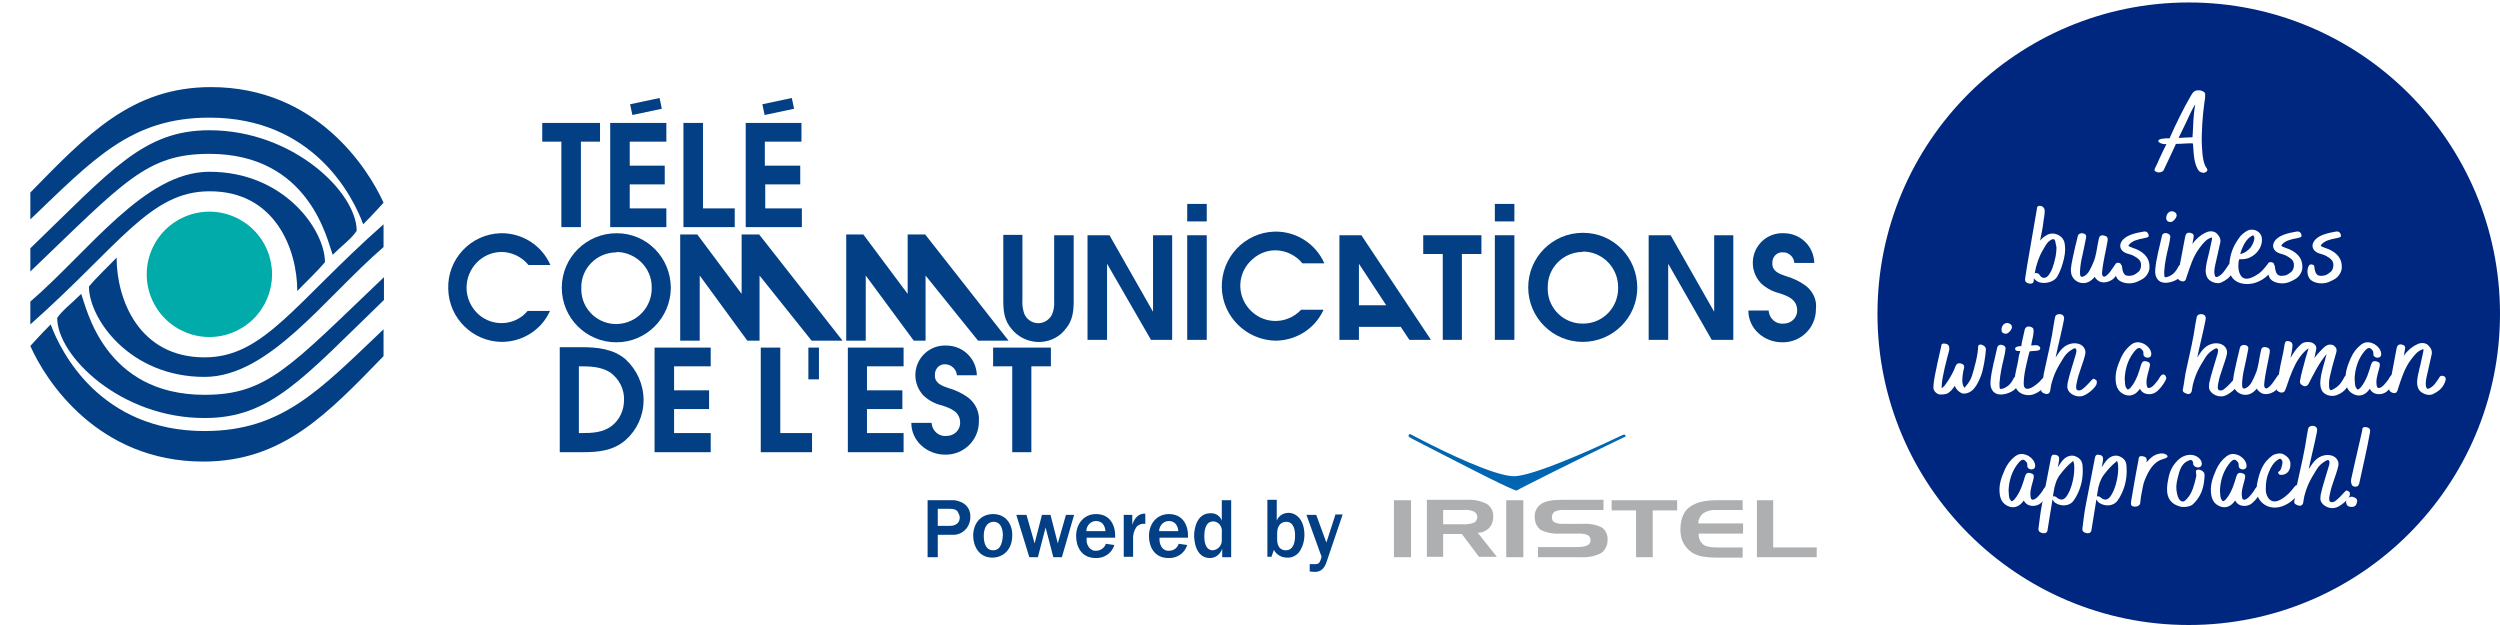 <svg xmlns="http://www.w3.org/2000/svg" xmlns:xlink="http://www.w3.org/1999/xlink" width="3200" zoomAndPan="magnify" viewBox="0 0 2400 600" height="800" preserveAspectRatio="xMidYMid meet" version="1.0"><defs><g/><clipPath id="e3448474d3"><path d="M 1802.371 2.371 L 2400 2.371 L 2400 600 L 1802.371 600 Z M 1802.371 2.371 " clip-rule="nonzero"/></clipPath><clipPath id="b0e5f05e02"><path d="M 2101.188 2.371 C 1936.156 2.371 1802.371 136.156 1802.371 301.188 C 1802.371 466.215 1936.156 600 2101.188 600 C 2266.215 600 2400 466.215 2400 301.188 C 2400 136.156 2266.215 2.371 2101.188 2.371 " clip-rule="nonzero"/></clipPath></defs><rect x="-240" width="2880" fill="#ffffff" y="-60" height="720" fill-opacity="1"/><rect x="-240" width="2880" fill="#ffffff" y="-60" height="720" fill-opacity="1"/><path fill="#00abaa" d="M 261.168 263.359 C 261.168 265.328 261.07 267.297 260.879 269.258 C 260.684 271.219 260.398 273.164 260.012 275.098 C 259.629 277.031 259.148 278.941 258.578 280.828 C 258.004 282.711 257.344 284.566 256.59 286.387 C 255.836 288.207 254.992 289.988 254.066 291.727 C 253.137 293.465 252.125 295.152 251.031 296.789 C 249.934 298.43 248.762 300.012 247.512 301.535 C 246.262 303.059 244.941 304.516 243.547 305.91 C 242.156 307.301 240.695 308.625 239.172 309.875 C 237.652 311.125 236.07 312.297 234.43 313.391 C 232.793 314.488 231.105 315.5 229.367 316.43 C 227.629 317.355 225.852 318.199 224.031 318.953 C 222.211 319.707 220.359 320.371 218.473 320.941 C 216.586 321.516 214.68 321.992 212.746 322.379 C 210.812 322.762 208.867 323.051 206.906 323.242 C 204.945 323.438 202.98 323.535 201.008 323.535 C 199.039 323.535 197.074 323.438 195.113 323.242 C 193.152 323.051 191.203 322.762 189.273 322.379 C 187.34 321.992 185.43 321.516 183.547 320.941 C 181.66 320.371 179.809 319.707 177.988 318.953 C 176.168 318.199 174.387 317.355 172.648 316.43 C 170.914 315.5 169.223 314.488 167.586 313.391 C 165.949 312.297 164.367 311.125 162.844 309.875 C 161.32 308.625 159.863 307.301 158.469 305.91 C 157.078 304.516 155.754 303.059 154.504 301.535 C 153.254 300.012 152.082 298.43 150.988 296.789 C 149.895 295.152 148.883 293.465 147.953 291.727 C 147.023 289.988 146.184 288.207 145.43 286.387 C 144.676 284.566 144.012 282.711 143.441 280.828 C 142.867 278.941 142.391 277.031 142.004 275.098 C 141.621 273.164 141.332 271.219 141.141 269.258 C 140.945 267.297 140.852 265.328 140.852 263.359 C 140.852 261.387 140.945 259.422 141.141 257.461 C 141.332 255.5 141.621 253.555 142.004 251.621 C 142.391 249.688 142.867 247.777 143.441 245.891 C 144.012 244.004 144.676 242.152 145.43 240.332 C 146.184 238.512 147.023 236.73 147.953 234.992 C 148.883 233.254 149.895 231.566 150.988 229.93 C 152.082 228.289 153.254 226.707 154.504 225.184 C 155.754 223.66 157.078 222.203 158.469 220.809 C 159.863 219.418 161.32 218.094 162.844 216.844 C 164.367 215.594 165.949 214.422 167.586 213.328 C 169.223 212.23 170.914 211.219 172.648 210.289 C 174.387 209.363 176.168 208.52 177.988 207.766 C 179.809 207.012 181.66 206.348 183.547 205.777 C 185.43 205.203 187.34 204.727 189.273 204.34 C 191.203 203.957 193.152 203.668 195.113 203.477 C 197.074 203.281 199.039 203.184 201.008 203.184 C 202.98 203.184 204.945 203.281 206.906 203.477 C 208.867 203.668 210.812 203.957 212.746 204.34 C 214.68 204.727 216.586 205.203 218.473 205.777 C 220.359 206.348 222.211 207.012 224.031 207.766 C 225.852 208.52 227.629 209.363 229.367 210.289 C 231.105 211.219 232.793 212.23 234.43 213.328 C 236.07 214.422 237.652 215.594 239.172 216.844 C 240.695 218.094 242.156 219.418 243.547 220.809 C 244.941 222.203 246.262 223.66 247.512 225.184 C 248.762 226.707 249.934 228.289 251.031 229.93 C 252.125 231.566 253.137 233.254 254.066 234.992 C 254.992 236.73 255.836 238.512 256.59 240.332 C 257.344 242.152 258.004 244.004 258.578 245.891 C 259.148 247.777 259.629 249.688 260.012 251.621 C 260.398 253.555 260.684 255.5 260.879 257.461 C 261.07 259.422 261.168 261.387 261.168 263.359 Z M 261.168 263.359 " fill-opacity="1" fill-rule="nonzero"/><path fill="#023f85" d="M 711.973 225.066 L 711.973 282.113 L 669.391 225.066 L 652.984 225.066 L 652.984 327.051 L 671.734 327.051 L 671.734 264.531 L 717.441 327.051 L 729.16 327.051 L 729.16 264.531 L 779.164 327.051 L 808.852 327.051 L 728.77 225.066 Z M 711.973 225.066 " fill-opacity="1" fill-rule="evenodd"/><path fill="#023f85" d="M 831.117 264.531 L 877.215 327.051 L 888.543 327.051 L 888.543 264.531 L 938.938 327.051 L 968.234 327.051 L 888.152 225.066 L 871.355 225.066 L 871.355 282.113 L 828.773 225.066 L 812.367 225.066 L 812.367 327.051 L 831.117 327.051 Z M 831.117 264.531 " fill-opacity="1" fill-rule="evenodd"/><path fill="#023f85" d="M 481.102 241.867 C 491.258 241.867 501.023 246.559 507.273 254.371 L 528.367 254.371 C 520.164 235.617 501.414 223.504 480.711 223.895 C 451.801 224.676 429.145 248.902 430.316 277.816 C 431.098 305.559 453.754 327.832 481.492 328.223 C 501.414 328.223 519.773 316.891 527.977 298.527 L 506.492 298.527 C 494.773 312.594 473.68 314.156 459.617 302.043 C 452.191 295.398 447.895 286.023 447.895 276.254 C 447.895 257.891 462.352 242.258 481.102 241.867 Z M 481.102 241.867 " fill-opacity="1" fill-rule="evenodd"/><path fill="#023f85" d="M 1011.988 288.367 C 1012.379 293.445 1011.598 298.918 1009.254 303.215 C 1006.52 307.512 1001.828 310.25 996.75 310.25 C 990.891 310.25 985.812 306.73 983.469 301.652 C 981.906 297.355 981.125 292.664 981.516 287.977 L 981.516 225.457 L 963.156 225.457 L 963.156 287.977 C 963.156 298.527 963.938 307.512 971.359 316.109 C 983.078 330.176 1004.172 332.52 1018.238 320.797 C 1020.191 319.234 1021.754 317.281 1023.316 315.328 C 1029.957 307.512 1030.738 298.137 1030.738 288.367 L 1030.738 225.848 L 1011.988 225.848 Z M 1011.988 288.367 " fill-opacity="1" fill-rule="evenodd"/><path fill="#023f85" d="M 1106.914 299.309 L 1065.113 225.848 L 1044.02 225.848 L 1044.02 326.27 L 1062.77 326.27 L 1062.77 253.199 L 1104.961 326.27 L 1125.273 326.27 L 1125.273 225.848 L 1106.914 225.848 Z M 1106.914 299.309 " fill-opacity="1" fill-rule="evenodd"/><path fill="#023f85" d="M 1139.727 225.848 L 1158.477 225.848 L 1158.477 326.27 L 1139.727 326.27 Z M 1139.727 225.848 " fill-opacity="1" fill-rule="evenodd"/><path fill="#023f85" d="M 1224.105 240.305 C 1234.262 240.305 1244.031 244.996 1250.281 252.809 L 1271.375 252.809 C 1263.172 234.055 1244.422 221.941 1223.715 222.332 C 1194.809 223.113 1172.152 247.34 1172.934 276.254 C 1173.715 303.996 1196.371 326.27 1224.105 327.051 C 1244.031 327.051 1262.391 315.719 1270.594 297.355 L 1249.109 297.355 C 1236.215 311.031 1215.121 311.812 1201.449 298.918 C 1187.777 286.023 1186.996 264.922 1199.887 251.246 C 1206.527 244.215 1215.121 240.305 1224.105 240.305 Z M 1224.105 240.305 " fill-opacity="1" fill-rule="evenodd"/><path fill="#023f85" d="M 592.043 223.895 C 592.043 223.504 591.652 223.504 592.043 223.895 C 562.746 223.895 539.309 247.34 539.309 276.254 C 539.309 305.168 562.746 328.613 591.652 328.613 C 620.562 328.613 643.609 305.168 644 276.645 C 644 247.34 620.953 223.895 592.043 223.895 Z M 592.824 311.031 C 574.074 311.812 558.449 296.965 558.059 278.598 C 558.059 277.816 558.059 277.035 558.059 276.254 C 557.668 257.891 572.512 242.648 591.262 242.258 C 591.652 242.258 591.652 242.258 592.043 242.258 L 592.043 241.867 C 610.797 242.258 626.031 257.5 625.641 276.254 C 626.031 294.617 611.578 310.25 592.824 311.031 Z M 592.824 311.031 " fill-opacity="1" fill-rule="evenodd"/><path fill="#023f85" d="M 1366.301 243.82 L 1385.051 243.82 L 1385.051 326.27 L 1403.414 326.27 L 1403.414 243.82 L 1422.164 243.82 L 1422.164 225.848 L 1366.301 225.848 Z M 1366.301 243.82 " fill-opacity="1" fill-rule="evenodd"/><path fill="#023f85" d="M 1435.055 225.848 L 1453.805 225.848 L 1453.805 326.27 L 1435.055 326.27 Z M 1435.055 225.848 " fill-opacity="1" fill-rule="evenodd"/><path fill="#023f85" d="M 1645.613 299.309 L 1603.812 225.848 L 1582.719 225.848 L 1582.719 326.27 L 1601.469 326.27 L 1601.469 253.199 L 1643.27 326.27 L 1663.973 326.27 L 1663.973 225.848 L 1645.613 225.848 Z M 1645.613 299.309 " fill-opacity="1" fill-rule="evenodd"/><path fill="#023f85" d="M 1733.508 274.301 C 1727.648 270 1721.008 266.875 1713.977 264.922 C 1708.113 262.969 1701.082 260.234 1701.473 252.809 C 1701.082 247.34 1704.988 242.648 1710.066 242.258 C 1710.457 242.258 1710.852 242.258 1711.238 242.258 C 1717.102 241.867 1722.18 246.559 1722.57 252.418 L 1741.711 252.418 C 1741.32 236.398 1728.43 223.895 1712.41 223.895 C 1696.785 223.113 1683.504 235.227 1682.723 250.855 C 1682.332 258.672 1685.066 266.094 1690.535 271.957 C 1695.613 276.645 1701.473 279.77 1707.723 281.332 C 1715.93 284.07 1725.305 287.195 1725.305 298.137 C 1725.305 305.168 1719.445 310.641 1712.41 310.641 C 1712.41 310.641 1712.41 310.641 1712.02 310.641 C 1704.988 311.422 1698.738 305.949 1697.957 298.918 C 1697.957 298.527 1697.957 298.137 1697.957 298.137 L 1678.426 298.137 C 1678.426 315.719 1693.66 328.613 1710.848 328.613 C 1728.43 329.004 1743.273 314.938 1743.273 296.965 C 1744.445 287.977 1740.539 279.77 1733.508 274.301 Z M 1733.508 274.301 " fill-opacity="1" fill-rule="evenodd"/><path fill="#023f85" d="M 1519.824 223.504 C 1519.824 223.504 1519.434 223.504 1519.434 223.504 C 1490.527 223.504 1467.086 246.949 1467.086 275.863 C 1467.086 304.777 1490.527 328.223 1519.434 328.223 C 1548.34 328.223 1571.781 304.777 1571.781 276.254 C 1571.781 246.949 1548.73 223.504 1519.824 223.504 Z M 1553.422 275.863 C 1553.812 294.617 1539.355 310.25 1520.605 310.641 C 1501.855 311.422 1486.23 296.57 1485.84 278.207 C 1485.84 277.426 1485.84 276.645 1485.84 275.863 C 1485.449 257.5 1500.293 242.258 1518.652 241.867 C 1519.043 241.867 1519.043 241.867 1519.434 241.867 L 1519.434 241.477 C 1538.184 241.477 1553.422 256.715 1553.422 275.863 Z M 1553.422 275.863 " fill-opacity="1" fill-rule="evenodd"/><path fill="#023f85" d="M 705.332 200.059 L 674.859 200.059 L 674.859 118.004 L 656.109 118.004 L 656.109 218.035 L 705.332 218.035 Z M 705.332 200.059 " fill-opacity="1" fill-rule="evenodd"/><path fill="#023f85" d="M 639.703 200.059 L 604.543 200.059 L 604.543 177.004 L 638.141 177.004 L 638.141 159.031 L 604.543 159.031 L 604.543 135.977 L 639.703 135.977 L 639.703 118.004 L 585.793 118.004 L 585.793 218.035 L 639.703 218.035 Z M 639.703 200.059 " fill-opacity="1" fill-rule="evenodd"/><path fill="#023f85" d="M 538.918 218.035 L 557.668 218.035 L 557.668 135.977 L 576.027 135.977 L 576.027 118.004 L 520.555 118.004 L 520.555 135.977 L 538.918 135.977 Z M 538.918 218.035 " fill-opacity="1" fill-rule="evenodd"/><path fill="#023f85" d="M 769.789 200.059 L 734.629 200.059 L 734.629 177.004 L 768.227 177.004 L 768.227 159.031 L 734.238 159.031 L 734.238 135.977 L 769.398 135.977 L 769.398 118.004 L 715.879 118.004 L 715.879 218.035 L 769.789 218.035 Z M 769.789 200.059 " fill-opacity="1" fill-rule="evenodd"/><path fill="#023f85" d="M 604.891 100.086 L 633.168 94.074 L 635.359 104.395 L 607.082 110.402 Z M 604.891 100.086 " fill-opacity="1" fill-rule="evenodd"/><path fill="#023f85" d="M 731.859 100.086 L 760.133 94.074 L 762.328 104.395 L 734.051 110.406 Z M 731.859 100.086 " fill-opacity="1" fill-rule="evenodd"/><path fill="#023f85" d="M 558.449 333.301 L 537.355 333.301 L 537.355 434.113 L 558.84 434.113 C 574.074 434.113 588.527 432.941 600.637 422.391 C 611.578 412.621 617.828 398.945 617.828 384.098 C 617.828 369.25 611.578 355.184 600.637 345.023 C 588.918 334.863 573.293 333.301 558.449 333.301 Z M 586.965 409.105 C 578.371 415.355 568.605 415.75 558.059 415.75 L 555.715 415.75 L 555.715 351.668 L 557.277 351.668 C 567.043 351.668 577.199 352.059 585.793 357.527 C 594.387 363.781 599.465 373.547 599.074 384.098 C 599.074 393.867 594.777 403.246 586.965 409.105 Z M 586.965 409.105 " fill-opacity="1" fill-rule="evenodd"/><path fill="#023f85" d="M 628.375 434.113 L 682.281 434.113 L 682.281 415.75 L 647.125 415.75 L 647.125 392.695 L 680.719 392.695 L 680.719 374.719 L 647.125 374.719 L 647.125 351.668 L 682.281 351.668 L 682.281 333.691 L 628.375 333.691 Z M 628.375 434.113 " fill-opacity="1" fill-rule="evenodd"/><path fill="#023f85" d="M 749.082 333.691 L 730.332 333.691 L 730.332 434.113 L 779.555 434.113 L 779.555 415.75 L 749.082 415.75 Z M 749.082 333.691 " fill-opacity="1" fill-rule="evenodd"/><path fill="#023f85" d="M 776.039 333.691 L 786.195 333.691 L 786.195 364.172 L 776.039 364.172 Z M 776.039 333.691 " fill-opacity="1" fill-rule="evenodd"/><path fill="#023f85" d="M 813.93 434.113 L 867.449 434.113 L 867.449 415.75 L 832.289 415.75 L 832.289 392.695 L 866.277 392.695 L 866.277 374.719 L 832.289 374.719 L 832.289 351.668 L 867.449 351.668 L 867.449 333.691 L 813.93 333.691 Z M 813.93 434.113 " fill-opacity="1" fill-rule="evenodd"/><path fill="#023f85" d="M 929.562 381.754 C 923.699 377.457 917.059 374.328 910.027 372.375 C 904.168 370.422 897.137 367.688 897.527 360.262 C 897.137 354.793 901.043 350.105 906.121 349.715 C 906.512 349.715 906.902 349.715 907.293 349.715 C 913.152 349.715 918.23 354.402 918.621 360.262 L 937.766 360.262 C 937.375 344.242 924.484 331.738 908.465 331.738 C 892.84 330.957 879.559 343.07 878.777 358.699 C 878.387 366.516 881.121 373.938 886.59 379.801 C 891.668 384.488 897.527 387.613 904.168 389.18 C 912.371 391.914 921.746 395.039 921.746 405.98 C 921.746 413.012 915.887 418.484 908.855 418.484 C 908.855 418.484 908.855 418.484 908.465 418.484 C 901.434 419.266 895.184 413.793 894.402 406.762 C 894.402 406.371 894.402 405.98 894.402 405.98 L 874.871 405.98 C 874.871 423.562 890.105 436.457 907.293 436.457 C 924.871 436.848 939.719 422.781 939.719 404.809 C 939.719 404.809 939.719 404.809 939.719 404.418 C 940.5 395.82 936.594 387.223 929.562 381.754 Z M 929.562 381.754 " fill-opacity="1" fill-rule="evenodd"/><path fill="#023f85" d="M 953.391 351.668 L 971.75 351.668 L 971.75 434.113 L 990.109 434.113 L 990.109 351.668 L 1008.863 351.668 L 1008.863 333.691 L 953.391 333.691 Z M 953.391 351.668 " fill-opacity="1" fill-rule="evenodd"/><path fill="#023f85" d="M 1285.828 225.848 L 1285.828 326.27 L 1304.578 326.27 L 1304.578 313.766 L 1344.426 313.766 L 1344.426 313.375 L 1353.02 326.27 L 1373.723 326.27 L 1306.922 225.848 Z M 1304.578 293.055 L 1304.578 253.199 L 1330.754 293.055 Z M 1304.578 293.055 " fill-opacity="1" fill-rule="evenodd"/><path fill="#023f85" d="M 1139.727 195.762 L 1158.477 195.762 L 1158.477 212.562 L 1139.727 212.562 Z M 1139.727 195.762 " fill-opacity="1" fill-rule="evenodd"/><path fill="#023f85" d="M 1435.055 195.762 L 1453.805 195.762 L 1453.805 212.562 L 1435.055 212.562 Z M 1435.055 195.762 " fill-opacity="1" fill-rule="evenodd"/><path fill="#023f85" d="M 201.008 112.926 C 301.016 112.926 338.906 188.727 348.672 215.297 C 358.438 205.531 368.203 194.59 368.203 194.59 C 353.359 161.766 303.75 83.617 202.57 83.617 C 126.395 83.617 83.426 129.336 29.125 184.82 L 29.125 210.609 C 90.066 152.391 126.004 112.926 201.008 112.926 Z M 201.008 112.926 " fill-opacity="1" fill-rule="evenodd"/><path fill="#023f85" d="M 319.375 244.605 C 327.969 236.008 337.734 228.973 342.422 221.551 C 342.422 184.82 281.48 125.035 201.008 125.035 C 137.723 125.035 106.863 163.328 29.125 238.352 L 29.125 260.625 C 119.363 174.27 140.461 147.699 201.008 147.699 C 297.5 147.699 314.297 231.32 319.375 244.605 Z M 319.375 244.605 " fill-opacity="1" fill-rule="evenodd"/><path fill="#023f85" d="M 285.387 279.379 C 290.855 273.52 305.312 259.844 311.953 251.637 C 311.953 221.16 273.277 164.895 201.008 164.895 C 138.895 164.895 86.16 240.305 29.125 289.539 L 29.125 311.422 C 115.066 235.227 143.977 183.648 201.008 183.648 C 263.902 183.258 285.387 239.133 285.387 279.379 Z M 285.387 279.379 " fill-opacity="1" fill-rule="evenodd"/><path fill="#023f85" d="M 196.32 413.793 C 96.316 413.793 58.422 337.992 48.656 311.422 C 38.891 321.188 29.125 332.129 29.125 332.129 C 43.578 364.953 93.582 443.102 195.148 443.102 C 271.324 443.102 314.297 397.383 368.203 341.898 L 368.203 316.109 C 306.875 374.328 270.934 413.793 196.32 413.793 Z M 196.32 413.793 " fill-opacity="1" fill-rule="evenodd"/><path fill="#023f85" d="M 196.32 379.02 C 99.832 379.02 83.035 295.398 77.957 282.113 C 69.363 290.711 59.594 298.137 54.906 305.168 C 54.906 341.898 116.238 401.68 196.711 401.289 C 259.996 401.289 290.855 363 368.594 287.977 L 368.594 266.094 C 277.965 352.449 256.48 379.02 196.32 379.02 Z M 196.32 379.02 " fill-opacity="1" fill-rule="evenodd"/><path fill="#023f85" d="M 111.941 247.34 C 106.473 253.199 92.02 266.875 85.379 275.082 C 85.379 305.559 124.051 361.824 196.32 361.824 C 258.434 361.824 311.172 286.414 368.203 237.18 L 368.203 215.297 C 282.262 291.492 253.355 343.07 196.32 343.07 C 133.426 343.07 111.941 287.586 111.941 247.34 Z M 111.941 247.34 " fill-opacity="1" fill-rule="evenodd"/><path fill="#0066b1" d="M 1560.453 418.094 C 1560.062 417.312 1559.281 416.922 1558.5 417.312 C 1557.719 417.703 1553.809 419.266 1548.34 422 C 1526.074 432.551 1472.555 456.387 1454.195 457.168 L 1453.414 457.168 C 1435.055 457.168 1387.395 434.113 1365.52 422.781 L 1354.191 416.922 C 1353.801 416.531 1353.02 416.531 1352.629 417.312 C 1352.238 417.703 1352.238 418.484 1352.238 418.875 C 1352.629 419.266 1352.629 419.266 1353.02 419.656 L 1355.754 421.219 C 1358.098 422.391 1361.613 424.344 1365.52 426.297 C 1444.039 466.934 1454.195 470.844 1455.758 470.844 C 1455.758 470.844 1456.148 470.844 1456.148 470.844 C 1461.227 467.715 1523.34 436.848 1548.73 424.734 L 1559.281 419.656 C 1560.453 419.266 1560.844 418.875 1560.453 418.094 Z M 1560.453 418.094 " fill-opacity="1" fill-rule="nonzero"/><path fill="#aeafb0" d="M 1429.586 506.789 C 1432.32 504.055 1433.492 500.148 1433.492 496.242 C 1433.883 491.16 1431.539 486.473 1427.242 483.738 C 1421.383 480.609 1414.352 479.438 1407.711 479.828 L 1369.816 479.828 L 1369.816 534.535 L 1385.441 534.535 L 1385.441 512.652 L 1403.414 512.652 L 1419.82 534.535 L 1437.008 534.535 L 1418.648 511.48 C 1422.555 511.48 1426.461 509.918 1429.586 506.789 Z M 1415.133 501.711 C 1411.617 502.883 1408.102 503.664 1404.195 503.273 L 1385.441 503.273 L 1385.441 489.598 L 1404.195 489.598 C 1408.102 489.207 1411.617 489.598 1415.133 491.16 C 1417.086 492.332 1418.258 494.285 1418.258 496.633 C 1417.867 498.977 1416.695 500.93 1415.133 501.711 Z M 1415.133 501.711 " fill-opacity="1" fill-rule="nonzero"/><path fill="#aeafb0" d="M 1338.176 480.219 L 1354.582 480.219 L 1354.582 534.926 L 1338.176 534.926 Z M 1338.176 480.219 " fill-opacity="1" fill-rule="nonzero"/><path fill="#aeafb0" d="M 1445.992 480.219 L 1462.398 480.219 L 1462.398 534.926 L 1445.992 534.926 Z M 1445.992 480.219 " fill-opacity="1" fill-rule="nonzero"/><path fill="#aeafb0" d="M 1547.168 489.988 L 1570.609 489.988 L 1570.609 534.926 L 1586.625 534.926 L 1586.625 489.988 L 1610.062 489.988 L 1610.062 480.219 L 1547.168 480.219 Z M 1547.168 489.988 " fill-opacity="1" fill-rule="nonzero"/><path fill="#aeafb0" d="M 1537.793 506.398 C 1532.324 503.664 1526.074 502.492 1519.824 502.883 L 1499.512 502.883 C 1497.168 502.883 1494.434 502.492 1492.09 501.32 C 1490.527 500.148 1489.746 498.586 1489.746 496.633 C 1489.746 494.289 1490.918 492.332 1492.48 491.16 C 1495.215 489.988 1498.34 489.207 1501.465 489.598 L 1539.355 489.598 L 1539.355 479.828 L 1499.121 479.828 C 1490.137 479.828 1483.496 481 1479.59 483.738 C 1475.293 486.473 1472.945 491.551 1473.336 496.633 C 1473.336 501.32 1475.293 506.008 1479.199 508.746 C 1485.059 511.48 1491.309 512.652 1497.949 512.262 L 1516.309 512.262 C 1519.043 512.262 1522.168 512.652 1524.512 513.824 C 1526.074 514.996 1527.246 516.949 1526.855 518.902 C 1526.855 520.859 1525.684 522.812 1523.73 523.594 C 1520.996 524.766 1517.871 525.156 1514.746 525.156 L 1476.465 525.156 L 1476.465 534.926 L 1517.48 534.926 C 1524.121 535.316 1530.762 534.145 1537.012 531.016 C 1540.918 528.281 1543.262 523.594 1543.262 518.512 C 1543.652 513.824 1541.699 509.137 1537.793 506.398 Z M 1537.793 506.398 " fill-opacity="1" fill-rule="nonzero"/><path fill="#aeafb0" d="M 1702.254 525.547 L 1702.254 480.219 L 1686.629 480.219 L 1686.629 534.926 L 1744.055 534.926 L 1744.055 525.547 Z M 1702.254 525.547 " fill-opacity="1" fill-rule="nonzero"/><path fill="#aeafb0" d="M 1621.391 487.254 C 1615.922 491.551 1613.188 498.977 1613.188 508.746 C 1613.188 513.043 1613.969 517.73 1616.312 521.641 C 1618.266 525.156 1621 528.281 1624.516 530.625 C 1627.25 532.188 1630.375 533.359 1633.504 534.145 C 1638.191 534.926 1642.879 535.316 1647.176 535.316 L 1672.957 535.316 L 1672.957 525.547 L 1648.348 525.547 C 1642.098 525.547 1637.41 524.766 1634.676 522.422 C 1631.938 519.684 1630.375 516.168 1630.766 512.262 L 1673.348 512.262 L 1673.348 502.492 L 1630.375 502.492 C 1630.375 498.586 1632.328 495.07 1635.066 492.723 C 1638.973 490.379 1643.27 489.207 1647.957 489.598 L 1672.957 489.598 L 1672.957 480.219 L 1647.566 480.219 C 1635.848 480.219 1627.25 482.566 1621.391 487.254 Z M 1621.391 487.254 " fill-opacity="1" fill-rule="nonzero"/><path fill="#023f85" d="M 924.48 482.957 C 920.965 481 917.059 479.828 913.152 480.219 L 890.496 480.219 L 890.496 534.926 L 900.262 534.926 L 900.262 513.434 L 913.934 513.434 C 914.324 513.434 914.715 513.434 915.105 513.434 C 924.48 513.434 931.516 505.617 931.516 496.633 C 931.906 490.77 929.172 485.691 924.48 482.957 Z M 911.98 504.836 L 900.262 504.836 L 900.262 488.426 L 911.199 488.426 C 915.496 488.426 918.621 489.207 919.793 491.941 C 920.574 493.504 921.355 495.07 921.355 497.023 C 921.355 500.539 919.012 504.836 911.98 504.836 Z M 911.98 504.836 " fill-opacity="1" fill-rule="nonzero"/><path fill="#023f85" d="M 953.391 493.504 C 940.891 493.504 934.25 503.273 934.25 514.215 C 934.25 523.594 939.328 535.316 952.609 535.316 C 962.766 535.316 971.75 527.891 971.75 514.215 C 972.141 503.664 965.891 493.504 953.391 493.504 Z M 953.391 528.281 C 944.406 528.281 944.406 516.559 944.406 514.605 C 944.406 508.355 946.359 501.32 953.781 500.93 C 960.422 500.93 962.766 507.18 962.766 514.215 C 962.375 518.512 961.594 528.281 953.391 528.281 Z M 953.391 528.281 " fill-opacity="1" fill-rule="nonzero"/><path fill="#023f85" d="M 1015.504 521.641 L 1008.473 494.285 L 1000.266 494.285 L 993.234 521.641 L 985.422 494.285 L 975.656 494.285 L 988.156 534.926 L 996.359 534.926 L 1003.785 506.398 L 1011.207 534.926 L 1019.41 534.926 L 1031.129 494.285 L 1023.316 494.285 Z M 1015.504 521.641 " fill-opacity="1" fill-rule="nonzero"/><path fill="#023f85" d="M 1070.582 515.777 C 1070.973 504.055 1065.504 493.504 1052.223 493.504 C 1040.504 493.504 1033.082 502.883 1033.082 514.605 C 1033.082 524.766 1038.16 535.707 1051.832 535.707 C 1060.035 536.098 1067.457 531.016 1069.801 523.203 L 1061.598 522.031 C 1060.426 525.938 1056.52 528.672 1052.613 528.672 C 1049.488 529.062 1046.754 527.5 1045.191 525.156 C 1043.238 522.422 1042.848 519.293 1043.238 516.168 L 1070.582 516.168 Z M 1042.848 509.918 C 1042.848 507.965 1043.629 505.617 1044.801 504.055 C 1046.363 501.711 1049.098 500.148 1052.223 500.148 C 1054.957 500.148 1057.691 501.32 1059.254 503.664 C 1060.426 505.617 1061.207 507.57 1061.207 509.918 Z M 1042.848 509.918 " fill-opacity="1" fill-rule="nonzero"/><path fill="#023f85" d="M 1086.992 504.055 L 1086.992 494.285 L 1078.785 494.285 L 1078.785 534.535 L 1087.773 534.535 L 1087.773 518.121 C 1087.383 513.824 1088.555 509.527 1090.898 506.008 C 1092.852 503.664 1095.977 502.492 1099.492 502.883 L 1099.492 493.113 C 1090.898 492.723 1087.773 500.93 1086.992 504.055 Z M 1086.992 504.055 " fill-opacity="1" fill-rule="nonzero"/><path fill="#023f85" d="M 1140.508 515.777 C 1140.898 504.055 1135.43 493.504 1122.148 493.504 C 1110.43 493.504 1103.008 502.883 1103.008 514.605 C 1103.008 524.766 1108.086 535.707 1121.758 535.707 C 1129.961 536.098 1137.383 531.016 1139.727 523.203 L 1131.523 522.031 C 1130.352 525.938 1126.836 528.672 1122.539 528.672 C 1119.414 529.062 1116.68 527.5 1115.117 525.156 C 1113.555 522.422 1112.773 519.293 1113.164 516.168 L 1140.508 516.168 Z M 1114.727 504.055 C 1116.289 501.711 1119.023 500.148 1122.148 500.148 C 1124.883 500.148 1127.617 501.32 1129.18 503.664 C 1130.352 505.617 1131.133 507.57 1131.133 509.918 L 1112.773 509.918 C 1112.773 507.57 1113.555 505.617 1114.727 504.055 Z M 1114.727 504.055 " fill-opacity="1" fill-rule="nonzero"/><path fill="#023f85" d="M 1172.934 499.758 C 1171.371 495.461 1167.074 492.332 1161.996 492.723 C 1149.492 492.723 1146.367 506.398 1146.367 514.215 C 1146.367 518.512 1147.539 535.707 1161.605 535.707 C 1167.074 535.707 1171.762 531.797 1173.324 526.719 L 1173.324 534.926 L 1181.918 534.926 L 1181.918 480.219 L 1172.934 480.219 Z M 1164.34 528.281 C 1156.133 528.281 1156.133 517.34 1156.133 514.605 C 1156.133 511.09 1156.523 500.539 1164.73 500.539 C 1167.074 500.539 1169.418 501.711 1170.98 503.664 C 1172.543 505.617 1173.324 508.355 1172.934 511.09 L 1172.934 518.121 C 1173.324 523.203 1169.418 527.891 1164.34 528.281 Z M 1164.34 528.281 " fill-opacity="1" fill-rule="nonzero"/><path fill="#023f85" d="M 1236.996 492.332 C 1231.918 492.332 1227.621 495.07 1225.668 499.758 L 1225.668 479.828 L 1216.684 479.828 L 1216.684 534.535 L 1220.59 534.535 L 1222.934 527.891 C 1225.277 532.578 1230.355 535.316 1235.438 535.316 C 1240.125 535.707 1244.812 533.359 1247.547 529.453 C 1250.672 524.766 1252.234 519.293 1252.234 513.434 C 1252.234 498.977 1244.422 492.332 1236.996 492.332 Z M 1234.262 528.281 C 1229.965 528.281 1226.059 525.547 1226.059 517.73 L 1226.059 511.871 C 1226.059 503.664 1230.746 500.93 1234.652 500.93 C 1242.469 500.93 1243.25 509.527 1243.25 514.215 C 1243.25 518.902 1242.469 528.281 1234.262 528.281 Z M 1234.262 528.281 " fill-opacity="1" fill-rule="nonzero"/><path fill="#023f85" d="M 1281.922 494.285 L 1273.328 520.859 L 1263.562 494.285 L 1254.188 494.285 L 1267.859 532.188 C 1268.25 532.969 1268.641 533.75 1268.641 534.535 C 1268.25 536.488 1267.469 538.832 1266.297 540.395 C 1264.734 541.957 1262.391 541.566 1257.312 541.566 L 1257.312 548.602 C 1260.047 548.992 1262 548.992 1262.391 548.992 C 1265.906 548.992 1270.594 547.82 1273.328 540.004 L 1288.953 493.895 L 1281.922 493.895 Z M 1281.922 494.285 " fill-opacity="1" fill-rule="nonzero"/><g clip-path="url(#e3448474d3)"><g clip-path="url(#b0e5f05e02)"><path fill="#00277f" d="M 1802.371 2.371 L 2400 2.371 L 2400 600 L 1802.371 600 Z M 1802.371 2.371 " fill-opacity="1" fill-rule="nonzero"/></g></g><g fill="#ffffff" fill-opacity="1"><g transform="translate(2101.778, 56.438)"><g/></g></g><g fill="#ffffff" fill-opacity="1"><g transform="translate(2073.102, 163.688)"><g><path d="M 43.238 2.047 C 46.148 1.078 46.688 -0.43 44.965 -2.805 C 42.484 -6.039 41.082 -13.156 40.652 -25.125 C 40.219 -35.797 41.406 -53.16 43.023 -64.48 C 43.453 -67.824 44.211 -70.629 43.777 -73.863 C 43.562 -75.371 40.652 -76.988 38.172 -76.988 L 38.277 -76.988 C 34.504 -77.203 32.781 -76.234 30.516 -72.461 C 23.184 -59.953 15.637 -44.426 9.922 -31.484 C 9.812 -31.27 9.812 -31.055 9.703 -30.84 L 9.598 -30.84 C 7.008 -31.055 4.422 -30.84 2.047 -30.406 L 1.832 -30.406 C 1.402 -30.191 -0.539 -29.977 -0.969 -28.898 C -1.402 -27.82 -0.969 -27.387 0.863 -26.309 L 0.969 -26.309 C 2.371 -25.555 4.746 -25.125 6.684 -25.34 L 6.793 -25.34 C 6.578 -25.125 6.363 -24.801 6.254 -24.477 C 3.883 -19.734 1.727 -15.312 -0.215 -11 C -1.617 -7.871 -2.805 -4.852 -4.207 -2.371 C -5.391 -0.324 -4.852 0.754 -2.156 1.617 C -0.109 2.266 3.129 1.402 3.883 -0.109 C 7.98 -8.734 11.645 -16.391 15.203 -24.262 C 15.742 -25.555 15.637 -25.555 16.391 -25.555 C 21.457 -25.555 26.309 -26.203 31.27 -26.094 C 32.242 -26.094 32.242 -25.988 32.348 -22.859 C 32.887 -11.32 34.398 -4.422 37.523 0 C 38.602 1.508 41.512 2.586 43.238 2.047 Z M 18.438 -31.27 C 18.438 -31.379 18.547 -31.594 18.652 -31.918 C 23.184 -41.082 26.957 -49.062 30.082 -55.855 C 31.484 -58.875 33.102 -61.676 34.398 -63.512 C 32.457 -53.805 32.348 -43.023 31.918 -35.258 C 31.918 -35.258 31.594 -31.918 31.703 -31.918 C 27.387 -31.918 22.535 -31.379 18.438 -31.27 Z M 18.438 -31.27 "/></g></g></g><g fill="#ffffff" fill-opacity="1"><g transform="translate(1947.805, 270.938)"><g><path d="M 34.18 -37.738 C 32.672 -44.965 23.828 -48.953 17.359 -45.395 C 14.664 -43.992 12.617 -42.27 10.676 -40.004 C 11.754 -45.289 13.156 -51.758 13.695 -56.5 C 14.016 -60.598 15.312 -65.02 15.098 -69.117 L 15.098 -69.227 C 14.773 -71.488 12.938 -73.324 10.781 -73.324 L 10.891 -73.324 C 7.547 -73.539 7.762 -71.488 7.656 -70.629 L -1.727 -16.176 L -3.668 -3.559 C -4.098 -0.863 -2.805 0.648 0.215 1.293 L 0.324 1.293 C 4.637 1.832 4.637 -0.863 4.637 -2.48 C 4.637 -2.91 4.746 -3.344 4.746 -3.773 C 5.285 -2.91 6.145 -2.047 7.547 -1.078 C 13.156 2.586 23.508 0.324 26.848 -4.961 C 30.301 -10.566 32.348 -17.254 33.641 -22.859 C 34.938 -28.574 35.043 -33.102 34.18 -37.738 Z M 25.664 -25.125 C 23.723 -15.742 21.672 -10.242 18.652 -6.578 C 16.066 -3.344 12.508 -3.344 10.242 -6.902 L 10.352 -6.793 C 9.703 -8.301 7.547 -9.164 6.039 -8.734 L 5.93 -8.734 C 5.715 -8.625 5.605 -8.625 5.5 -8.52 C 6.902 -16.715 9.598 -24.477 13.262 -30.73 C 15.418 -34.398 17.145 -37.957 19.84 -39.789 C 23.508 -42.375 25.016 -41.945 25.555 -37.633 C 25.879 -36.121 26.418 -34.289 26.418 -32.562 C 26.418 -30.301 25.988 -27.496 25.664 -25.125 Z M 25.664 -25.125 "/></g></g></g><g fill="#ffffff" fill-opacity="1"><g transform="translate(1990.18, 270.938)"><g><path d="M 24.691 -1.078 C 29.867 2.047 36.879 -1.402 39.141 -3.773 C 43.133 -7.871 46.688 -13.91 46.258 -16.176 C 45.934 -17.793 45.18 -18.438 43.562 -18.652 C 40.973 -18.977 40.434 -16.93 40.219 -16.715 C 37.738 -13.477 36.121 -10.352 34.074 -8.301 C 31.379 -5.605 30.516 -4.961 28.898 -5.5 C 28.25 -5.715 27.605 -7.656 27.82 -9.488 C 28.684 -19.625 31.484 -29.977 33.102 -39.68 C 33.641 -42.809 32.672 -44.102 29.652 -44.855 C 25.23 -45.828 25.016 -42.699 24.586 -41.082 C 22.75 -33.426 22.43 -25.664 19.41 -18.977 C 16.93 -13.262 14.988 -7.98 10.137 -5.605 C 7.547 -4.527 6.578 -5.391 6.578 -9.383 C 6.578 -12.293 7.332 -18.547 7.98 -21.352 C 9.812 -29.867 11 -35.043 12.508 -43.133 C 12.832 -45.289 11.859 -46.473 9.273 -47.012 L 9.164 -47.012 C 7.008 -47.336 4.961 -46.258 4.527 -44.426 C 3.883 -41.082 2.91 -38.062 2.266 -35.152 C 0.754 -27.82 -1.508 -19.625 -2.156 -12.617 L -2.156 -12.508 C -2.156 -11.645 -2.047 -11.105 -2.047 -10.461 C -1.727 -1.078 8.844 3.988 16.605 -1.293 C 18.332 -2.586 19.301 -3.344 20.812 -5.176 C 20.918 -4.637 22.105 -2.695 24.691 -1.078 Z M 24.691 -1.078 "/></g></g></g><g fill="#ffffff" fill-opacity="1"><g transform="translate(2033.31, 270.938)"><g><path d="M 10.676 1.078 C 16.066 1.078 19.191 -0.754 22.859 -2.695 C 26.848 -4.746 29.977 -9.488 30.191 -13.586 C 30.73 -21.891 26.418 -27.926 17.145 -31.918 C 15.852 -32.242 13.801 -33.102 11.645 -33.965 C 9.703 -34.828 9.488 -35.152 11.539 -37.094 C 14.449 -39.68 17.898 -40.973 25.879 -42.484 C 28.898 -43.023 29.867 -43.672 29.328 -45.395 C 28.789 -47.875 27.066 -49.062 24.691 -48.629 C 18.438 -47.551 9.059 -45.828 4.527 -40.652 C 0.215 -35.797 1.832 -30.082 7.98 -27.82 C 10.352 -26.957 13.047 -26.527 15.418 -25.125 C 20.164 -22.32 21.457 -20.918 21.996 -18.008 C 22.535 -14.773 21.457 -11.43 19.516 -9.922 C 15.852 -7.008 14.664 -6.363 10.891 -6.145 C 6.254 -5.93 4.527 -8.195 3.773 -15.418 C 3.668 -15.957 3.344 -16.715 1.508 -17.035 C 0.43 -17.254 -0.863 -16.93 -1.402 -15.852 C -3.449 -12.184 -3.129 -6.793 -0.539 -3.234 C 1.508 -0.648 6.039 1.078 10.676 1.078 Z M 10.676 1.078 "/></g></g></g><g fill="#ffffff" fill-opacity="1"><g transform="translate(2071.156, 270.938)"><g><path d="M 12.293 -57.797 C 14.664 -57.363 18.762 -62 18.438 -64.48 C 18.332 -66.312 16.82 -67.609 14.234 -68.148 L 13.801 -68.148 C 10.566 -68.039 8.301 -65.02 8.41 -61.355 C 8.52 -59.09 10.027 -57.797 12.617 -57.797 Z M 7.332 0.539 C 12.617 0.648 19.086 -1.941 21.996 -5.285 C 25.34 -8.949 26.527 -11.43 26.203 -14.016 C 25.988 -15.637 25.664 -16.066 24.047 -16.715 C 22.75 -17.254 20.918 -16.605 20.164 -15.098 C 18.223 -11.105 15.852 -8.301 13.262 -6.793 C 11.43 -5.715 8.52 -4.312 7.117 -4.961 C 6.469 -5.176 6.469 -7.762 6.469 -10.242 C 7.008 -18.652 8.844 -26.848 10.781 -34.828 C 11.43 -37.309 11.859 -39.789 12.293 -43.238 C 12.508 -45.289 11.215 -46.582 8.625 -47.121 L 8.734 -47.121 C 6.902 -47.551 4.961 -46.688 4.527 -45.07 L 4.422 -44.965 C 2.047 -33.75 -1.293 -22.969 -2.156 -11.754 C -2.695 -4.422 0.969 0.43 7.332 0.539 Z M 7.332 0.539 "/></g></g></g><g fill="#ffffff" fill-opacity="1"><g transform="translate(2094.231, 270.938)"><g><path d="M 47.875 -17.359 C 45.07 -17.898 44.531 -15.637 44.316 -15.418 L 44.316 -15.312 C 41.297 -11.105 39.574 -7.656 35.043 -5.391 C 33.211 -4.527 32.457 -4.852 31.918 -6.684 C 31.27 -8.949 31.379 -11.754 32.242 -15.957 C 33.859 -23.508 35.691 -30.73 37.199 -37.957 C 37.848 -41.191 36.77 -43.887 33.75 -46.906 C 31.484 -48.953 27.605 -49.492 24.262 -48.09 C 20.379 -46.473 17.145 -44.211 13.695 -40.652 C 12.398 -39.25 11.32 -37.957 10.461 -36.66 L 11.539 -42.699 C 12.184 -45.504 11.43 -46.688 8.52 -47.445 L 8.41 -47.445 C 5.715 -47.984 4.098 -46.688 3.559 -43.887 C 2.266 -36.984 0.863 -29.977 -0.324 -23.289 L -3.668 -5.93 C -3.988 -3.449 -2.805 -1.832 0 -0.969 L 0.109 -0.969 C 3.773 -0.109 4.312 -3.02 4.637 -4.207 C 8.086 -14.664 11.105 -24.801 17.469 -33.102 C 20.703 -37.418 23.613 -40.973 27.82 -42.594 C 29.328 -43.348 29.652 -43.133 29.113 -40.434 C 28.684 -38.172 28.145 -36.336 27.82 -34.504 C 26.418 -27.066 23.938 -19.949 23.289 -12.723 C 23.074 -10.027 23.289 -7.98 24.262 -5.5 C 25.879 -0.863 33.426 2.266 38.062 0.324 C 43.023 -1.941 46.688 -4.961 48.738 -8.734 C 49.926 -10.781 50.465 -12.293 50.68 -14.125 C 50.895 -15.742 49.816 -17.035 47.875 -17.359 Z M 47.875 -17.359 "/></g></g></g><g fill="#ffffff" fill-opacity="1"><g transform="translate(2141.782, 270.938)"><g><path d="M 38.926 -19.191 C 36.121 -19.949 35.043 -17.254 34.719 -16.82 C 30.082 -10.891 28.25 -9.059 23.398 -6.254 C 17.145 -2.586 12.293 -2.371 9.703 -5.93 C 8.086 -8.086 7.117 -11.32 7.008 -15.203 C 7.008 -17.793 7.223 -20.055 7.656 -21.566 C 7.98 -22.535 10.352 -21.891 12.723 -22.211 C 23.074 -23.508 31.27 -33.859 29.438 -43.238 C 28.25 -49.277 20.703 -52.402 15.312 -49.277 C 12.723 -47.77 10.461 -45.934 8.734 -43.887 C 3.129 -36.336 0.215 -30.301 -1.293 -20.594 C -1.941 -16.496 -1.402 -13.586 -1.188 -10.461 C -0.109 -1.293 9.703 3.559 21.242 1.078 C 28.145 -0.539 34.398 -4.746 39.355 -11.105 L 39.465 -11.215 C 40.758 -13.262 41.191 -14.559 41.406 -16.176 C 41.512 -18.008 41.082 -18.652 38.926 -19.191 Z M 8.844 -27.172 C 9.812 -30.945 11.859 -35.582 13.695 -38.387 C 15.312 -40.867 17.254 -42.699 18.977 -43.887 C 20.812 -45.07 21.027 -45.18 21.781 -44.641 C 22.105 -44.426 22.535 -42.484 22.32 -41.406 C 21.891 -38.277 19.949 -34.719 18.547 -32.996 C 15.637 -29.977 13.156 -28.035 9.812 -27.281 C 9.059 -27.066 8.734 -26.957 8.734 -26.848 C 8.734 -26.957 8.844 -26.957 8.844 -27.172 Z M 8.844 -27.172 "/></g></g></g><g fill="#ffffff" fill-opacity="1"><g transform="translate(2180.059, 270.938)"><g><path d="M 10.676 1.078 C 16.066 1.078 19.191 -0.754 22.859 -2.695 C 26.848 -4.746 29.977 -9.488 30.191 -13.586 C 30.73 -21.891 26.418 -27.926 17.145 -31.918 C 15.852 -32.242 13.801 -33.102 11.645 -33.965 C 9.703 -34.828 9.488 -35.152 11.539 -37.094 C 14.449 -39.68 17.898 -40.973 25.879 -42.484 C 28.898 -43.023 29.867 -43.672 29.328 -45.395 C 28.789 -47.875 27.066 -49.062 24.691 -48.629 C 18.438 -47.551 9.059 -45.828 4.527 -40.652 C 0.215 -35.797 1.832 -30.082 7.98 -27.82 C 10.352 -26.957 13.047 -26.527 15.418 -25.125 C 20.164 -22.32 21.457 -20.918 21.996 -18.008 C 22.535 -14.773 21.457 -11.43 19.516 -9.922 C 15.852 -7.008 14.664 -6.363 10.891 -6.145 C 6.254 -5.93 4.527 -8.195 3.773 -15.418 C 3.668 -15.957 3.344 -16.715 1.508 -17.035 C 0.43 -17.254 -0.863 -16.93 -1.402 -15.852 C -3.449 -12.184 -3.129 -6.793 -0.539 -3.234 C 1.508 -0.648 6.039 1.078 10.676 1.078 Z M 10.676 1.078 "/></g></g></g><g fill="#ffffff" fill-opacity="1"><g transform="translate(2217.906, 270.938)"><g><path d="M 10.676 1.078 C 16.066 1.078 19.191 -0.754 22.859 -2.695 C 26.848 -4.746 29.977 -9.488 30.191 -13.586 C 30.73 -21.891 26.418 -27.926 17.145 -31.918 C 15.852 -32.242 13.801 -33.102 11.645 -33.965 C 9.703 -34.828 9.488 -35.152 11.539 -37.094 C 14.449 -39.68 17.898 -40.973 25.879 -42.484 C 28.898 -43.023 29.867 -43.672 29.328 -45.395 C 28.789 -47.875 27.066 -49.062 24.691 -48.629 C 18.438 -47.551 9.059 -45.828 4.527 -40.652 C 0.215 -35.797 1.832 -30.082 7.98 -27.82 C 10.352 -26.957 13.047 -26.527 15.418 -25.125 C 20.164 -22.32 21.457 -20.918 21.996 -18.008 C 22.535 -14.773 21.457 -11.43 19.516 -9.922 C 15.852 -7.008 14.664 -6.363 10.891 -6.145 C 6.254 -5.93 4.527 -8.195 3.773 -15.418 C 3.668 -15.957 3.344 -16.715 1.508 -17.035 C 0.43 -17.254 -0.863 -16.93 -1.402 -15.852 C -3.449 -12.184 -3.129 -6.793 -0.539 -3.234 C 1.508 -0.648 6.039 1.078 10.676 1.078 Z M 10.676 1.078 "/></g></g></g><g fill="#ffffff" fill-opacity="1"><g transform="translate(1858.79, 378.188)"><g><path d="M 43.992 -47.121 C 43.023 -47.77 40.219 -47.551 40.219 -45.504 C 40.219 -37.957 36.445 -24.152 34.289 -17.359 C 33.102 -13.695 31.055 -10.461 28.035 -7.008 C 27.711 -6.578 27.387 -6.254 27.172 -5.824 C 26.957 -6.254 26.742 -6.578 26.418 -7.008 C 25.555 -8.41 25.016 -10.352 25.016 -12.723 C 25.016 -16.281 25.664 -21.027 26.527 -24.152 C 27.387 -27.172 26.309 -28.684 23.289 -29.328 C 20.812 -29.867 19.191 -28.684 18.223 -25.988 C 16.066 -19.84 11.754 -12.938 8.195 -8.195 C 7.223 -6.902 5.391 -5.5 5.176 -5.605 L 5.285 -8.301 L 5.285 -8.41 C 5.715 -17.254 10.137 -33.211 12.398 -41.836 C 12.617 -42.809 12.617 -43.562 12.398 -45.18 C 12.184 -46.906 10.781 -47.984 8.41 -48.309 C 4.422 -48.953 4.961 -46.258 4.746 -45.609 C 4.312 -43.238 2.156 -34.504 1.188 -29.762 C -0.215 -22.211 -2.695 -13.371 -2.695 -6.039 C -2.695 -3.559 -1.078 -1.402 1.508 0 C 3.668 1.188 9.703 0.324 11.32 -0.754 C 13.586 -2.266 15.527 -4.422 17.898 -7.871 C 18.652 -4.961 21.352 -2.047 24.691 -0.539 C 28.789 0.324 33.426 -1.617 36.555 -5.5 C 39.574 -9.273 41.082 -12.938 42.699 -16.82 C 45.289 -23.184 47.336 -36.336 47.66 -42.484 C 47.77 -44.641 46.582 -46.148 43.992 -47.121 Z M 43.992 -47.121 "/></g></g></g><g fill="#ffffff" fill-opacity="1"><g transform="translate(1913.025, 378.188)"><g><path d="M 12.293 -57.797 C 14.664 -57.363 18.762 -62 18.438 -64.48 C 18.332 -66.312 16.82 -67.609 14.234 -68.148 L 13.801 -68.148 C 10.566 -68.039 8.301 -65.02 8.41 -61.355 C 8.52 -59.09 10.027 -57.797 12.617 -57.797 Z M 7.332 0.539 C 12.617 0.648 19.086 -1.941 21.996 -5.285 C 25.34 -8.949 26.527 -11.43 26.203 -14.016 C 25.988 -15.637 25.664 -16.066 24.047 -16.715 C 22.75 -17.254 20.918 -16.605 20.164 -15.098 C 18.223 -11.105 15.852 -8.301 13.262 -6.793 C 11.43 -5.715 8.52 -4.312 7.117 -4.961 C 6.469 -5.176 6.469 -7.762 6.469 -10.242 C 7.008 -18.652 8.844 -26.848 10.781 -34.828 C 11.43 -37.309 11.859 -39.789 12.293 -43.238 C 12.508 -45.289 11.215 -46.582 8.625 -47.121 L 8.734 -47.121 C 6.902 -47.551 4.961 -46.688 4.527 -45.07 L 4.422 -44.965 C 2.047 -33.75 -1.293 -22.969 -2.156 -11.754 C -2.695 -4.422 0.969 0.43 7.332 0.539 Z M 7.332 0.539 "/></g></g></g><g fill="#ffffff" fill-opacity="1"><g transform="translate(1936.1, 378.188)"><g><path d="M 10.891 1.188 C 18.008 1.508 24.906 -4.746 26.957 -7.223 C 29.223 -9.812 30.621 -12.293 30.082 -13.371 C 28.898 -16.066 25.664 -16.391 24.152 -14.34 C 21.996 -11.32 16.82 -7.332 14.125 -6.039 C 9.598 -3.773 6.793 -4.961 6.684 -9.383 C 6.469 -18.008 9.273 -28.359 11.105 -36.336 C 11.969 -40.004 12.398 -40.973 12.508 -40.973 L 12.723 -40.973 C 13.91 -41.191 17.469 -41.297 18.652 -41.406 C 21.027 -41.621 22.32 -42.27 22.535 -43.453 C 22.645 -45.07 21.352 -46.582 19.086 -46.797 C 16.93 -46.906 15.852 -46.688 14.988 -46.582 C 13.91 -46.473 13.801 -46.148 14.016 -47.66 C 14.988 -53.484 15.852 -54.668 16.176 -60.277 C 16.281 -62.754 15.418 -63.941 12.723 -64.59 C 10.137 -65.234 8.086 -64.051 7.547 -61.355 C 6.145 -55.531 6.039 -54.129 4.746 -48.848 C 4.312 -45.504 4.637 -45.934 3.773 -45.934 C 0.969 -45.828 -1.078 -45.07 -1.402 -44.211 L -1.508 -44.102 C -1.941 -42.375 -0.969 -41.406 1.078 -41.191 L 1.188 -41.191 C 3.773 -41.191 3.449 -41.73 3.02 -40.004 C 2.695 -39.141 1.941 -36.336 1.832 -35.367 C 1.078 -28.145 -2.047 -19.41 -2.156 -12.293 C -2.156 -4.207 2.695 0.754 10.891 1.188 Z M 10.891 1.188 "/></g></g></g><g fill="#ffffff" fill-opacity="1"><g transform="translate(1963.272, 378.188)"><g><path d="M 47.875 -14.016 L 47.984 -14.016 C 46.473 -14.988 45.934 -14.773 43.777 -12.293 C 40.758 -8.844 37.523 -5.715 35.152 -4.098 C 33.641 -3.02 30.621 -3.02 30.082 -4.637 C 29.652 -5.824 29.762 -8.195 30.406 -10.781 C 31.918 -19.625 36.879 -30.082 38.602 -38.387 C 39.574 -43.348 35.906 -47.875 30.191 -48.523 C 25.23 -49.168 20.379 -47.227 16.93 -43.992 C 14.664 -41.945 12.184 -38.277 10.137 -35.043 C 12.398 -46.148 16.066 -60.492 17.898 -70.086 C 18.438 -73.43 18.438 -73.324 17.684 -74.832 C 17.145 -75.91 15.418 -76.664 13.695 -76.664 C 11.754 -76.664 9.922 -75.48 9.703 -74.184 C 9.273 -71.488 8.625 -69.008 8.301 -66.746 C 6.684 -54.453 2.586 -36.77 0 -25.125 C -1.727 -18.547 -2.371 -10.461 -3.668 -4.422 C -4.098 -2.266 -2.91 -1.078 0.109 -0.215 L 0 -0.215 C 2.266 0.648 4.207 -0.324 4.852 -2.805 C 5.285 -4.961 5.5 -7.223 5.824 -8.625 C 8.625 -19.625 11.754 -25.125 18.008 -35.152 C 20.055 -38.387 22.75 -40.758 25.77 -42.594 C 28.359 -44.102 28.684 -44.211 29.652 -43.238 C 30.191 -42.914 30.301 -41.082 29.652 -38.602 C 27.066 -29.438 23.184 -18.223 21.566 -10.137 L 21.566 -10.027 L 21.352 -6.902 C 21.242 -1.293 28.574 3.449 35.152 2.156 C 40.328 1.188 49.277 -6.469 49.602 -10.242 C 49.816 -12.832 49.707 -13.047 47.875 -14.016 Z M 47.875 -14.016 "/></g></g></g><g fill="#ffffff" fill-opacity="1"><g transform="translate(2009.852, 378.188)"><g/></g></g><g fill="#ffffff" fill-opacity="1"><g transform="translate(2032.603, 378.188)"><g><path d="M 7.98 0.969 C 12.723 2.48 17.359 0.754 20.918 -3.883 L 20.812 -3.883 L 21.781 -4.961 C 24.477 1.078 33.426 2.156 38.816 -3.129 C 41.836 -5.93 44.531 -9.598 46.473 -13.371 C 47.336 -15.098 47.227 -16.066 45.828 -18.008 L 45.719 -18.008 C 44.531 -19.41 42.375 -18.762 40.758 -15.957 C 38.816 -12.617 37.848 -11.645 36.016 -9.488 C 34.504 -7.547 31.379 -5.066 29.543 -5.824 C 28.359 -6.254 28.145 -8.734 28.035 -10.781 C 27.82 -16.176 30.406 -22.43 31.164 -26.418 C 31.703 -29.438 31.055 -30.516 28.035 -31.27 C 25.23 -32.023 23.723 -30.945 22.859 -28.035 C 20.918 -21.566 18.871 -14.559 14.664 -8.52 C 13.047 -6.363 12.184 -5.066 10.781 -4.527 C 9.703 -3.988 10.027 -3.988 8.844 -5.5 C 7.117 -7.547 7.441 -11.215 7.117 -14.879 C 7.547 -24.047 10.137 -32.133 14.879 -38.816 C 19.41 -44.965 21.352 -45.504 24.262 -41.836 C 25.34 -40.652 25.016 -39.141 25.125 -37.848 C 25.23 -36.016 27.281 -34.613 29.543 -34.828 C 31.703 -35.043 32.672 -36.23 32.672 -38.496 C 32.457 -43.133 27.926 -47.984 22.32 -49.277 L 22.43 -49.277 C 19.41 -50.141 16.066 -49.492 13.586 -47.551 C 8.949 -43.887 5.93 -40.004 3.449 -34.504 C -0.109 -26.418 -2.586 -19.301 -1.293 -10.461 C -0.324 -4.527 2.586 -0.863 7.98 0.969 Z M 7.98 0.969 "/></g></g></g><g fill="#ffffff" fill-opacity="1"><g transform="translate(2076.487, 378.188)"><g/></g></g><g fill="#ffffff" fill-opacity="1"><g transform="translate(2099.238, 378.188)"><g><path d="M 47.875 -14.016 L 47.984 -14.016 C 46.473 -14.988 45.934 -14.773 43.777 -12.293 C 40.758 -8.844 37.523 -5.715 35.152 -4.098 C 33.641 -3.02 30.621 -3.02 30.082 -4.637 C 29.652 -5.824 29.762 -8.195 30.406 -10.781 C 31.918 -19.625 36.879 -30.082 38.602 -38.387 C 39.574 -43.348 35.906 -47.875 30.191 -48.523 C 25.23 -49.168 20.379 -47.227 16.93 -43.992 C 14.664 -41.945 12.184 -38.277 10.137 -35.043 C 12.398 -46.148 16.066 -60.492 17.898 -70.086 C 18.438 -73.43 18.438 -73.324 17.684 -74.832 C 17.145 -75.91 15.418 -76.664 13.695 -76.664 C 11.754 -76.664 9.922 -75.48 9.703 -74.184 C 9.273 -71.488 8.625 -69.008 8.301 -66.746 C 6.684 -54.453 2.586 -36.77 0 -25.125 C -1.727 -18.547 -2.371 -10.461 -3.668 -4.422 C -4.098 -2.266 -2.91 -1.078 0.109 -0.215 L 0 -0.215 C 2.266 0.648 4.207 -0.324 4.852 -2.805 C 5.285 -4.961 5.5 -7.223 5.824 -8.625 C 8.625 -19.625 11.754 -25.125 18.008 -35.152 C 20.055 -38.387 22.75 -40.758 25.77 -42.594 C 28.359 -44.102 28.684 -44.211 29.652 -43.238 C 30.191 -42.914 30.301 -41.082 29.652 -38.602 C 27.066 -29.438 23.184 -18.223 21.566 -10.137 L 21.566 -10.027 L 21.352 -6.902 C 21.242 -1.293 28.574 3.449 35.152 2.156 C 40.328 1.188 49.277 -6.469 49.602 -10.242 C 49.816 -12.832 49.707 -13.047 47.875 -14.016 Z M 47.875 -14.016 "/></g></g></g><g fill="#ffffff" fill-opacity="1"><g transform="translate(2145.819, 378.188)"><g><path d="M 24.691 -1.078 C 29.867 2.047 36.879 -1.402 39.141 -3.773 C 43.133 -7.871 46.688 -13.91 46.258 -16.176 C 45.934 -17.793 45.18 -18.438 43.562 -18.652 C 40.973 -18.977 40.434 -16.93 40.219 -16.715 C 37.738 -13.477 36.121 -10.352 34.074 -8.301 C 31.379 -5.605 30.516 -4.961 28.898 -5.5 C 28.25 -5.715 27.605 -7.656 27.82 -9.488 C 28.684 -19.625 31.484 -29.977 33.102 -39.68 C 33.641 -42.809 32.672 -44.102 29.652 -44.855 C 25.23 -45.828 25.016 -42.699 24.586 -41.082 C 22.75 -33.426 22.43 -25.664 19.41 -18.977 C 16.93 -13.262 14.988 -7.98 10.137 -5.605 C 7.547 -4.527 6.578 -5.391 6.578 -9.383 C 6.578 -12.293 7.332 -18.547 7.98 -21.352 C 9.812 -29.867 11 -35.043 12.508 -43.133 C 12.832 -45.289 11.859 -46.473 9.273 -47.012 L 9.164 -47.012 C 7.008 -47.336 4.961 -46.258 4.527 -44.426 C 3.883 -41.082 2.91 -38.062 2.266 -35.152 C 0.754 -27.82 -1.508 -19.625 -2.156 -12.617 L -2.156 -12.508 C -2.156 -11.645 -2.047 -11.105 -2.047 -10.461 C -1.727 -1.078 8.844 3.988 16.605 -1.293 C 18.332 -2.586 19.301 -3.344 20.812 -5.176 C 20.918 -4.637 22.105 -2.695 24.691 -1.078 Z M 24.691 -1.078 "/></g></g></g><g fill="#ffffff" fill-opacity="1"><g transform="translate(2188.948, 378.188)"><g><path d="M 65.453 -17.793 L 65.344 -17.793 C 62 -18.438 61.355 -15.527 61.031 -14.988 C 58.336 -10.242 56.609 -7.762 51.863 -4.961 C 48.309 -2.91 47.336 -3.129 47.012 -6.902 C 46.473 -12.078 47.551 -15.957 48.738 -20.918 C 50.465 -28.465 52.188 -33.426 54.023 -40.434 C 54.562 -42.914 53.914 -44.531 51.648 -46.367 L 51.758 -46.258 C 50.465 -47.551 46.906 -47.77 44.965 -46.688 C 43.672 -46.043 42.375 -45.07 41.297 -43.992 C 38.172 -40.867 35.258 -37.738 32.887 -34.504 L 34.504 -42.375 C 35.152 -45.289 34.18 -47.121 31.379 -48.848 C 28.789 -50.355 23.184 -50.141 20.918 -48.414 C 17.469 -45.609 14.988 -42.699 11.969 -37.957 C 11.32 -36.879 10.566 -35.691 9.922 -34.504 C 10.781 -38.496 11.645 -42.594 11.859 -46.582 C 11.859 -48.848 10.891 -50.031 8.41 -50.68 L 8.301 -50.68 C 5.824 -51.219 4.637 -50.141 4.312 -47.77 C 3.02 -38.172 0.215 -29.004 -1.078 -19.734 C -1.727 -14.879 -2.695 -10.461 -3.559 -6.039 C -3.988 -3.883 -2.91 -2.586 0 -1.508 C 1.941 -0.863 3.988 -1.617 4.746 -3.449 C 6.578 -7.871 7.656 -11.859 9.059 -15.527 C 12.508 -24.586 15.637 -31.809 21.352 -38.496 C 23.289 -40.758 26.203 -43.238 27.281 -43.887 C 26.848 -42.375 24.367 -33.965 24.152 -33.426 C 22.105 -24.801 20.488 -21.027 19.086 -12.617 C 18.652 -10.352 19.84 -8.734 22.645 -7.656 L 22.535 -7.656 C 24.152 -6.902 26.203 -7.762 27.281 -9.703 C 32.562 -20.055 37.633 -30.082 44.531 -38.277 C 44.531 -38.062 44.426 -37.957 44.426 -37.738 C 42.16 -27.926 39.355 -21.891 38.602 -12.184 C 38.387 -9.273 38.602 -7.008 39.574 -4.312 C 41.297 0.648 48.738 3.344 54.453 1.078 C 63.512 -2.48 65.344 -8.41 66.852 -11.859 C 68.039 -14.664 67.715 -17.145 65.453 -17.793 Z M 65.453 -17.793 "/></g></g></g><g fill="#ffffff" fill-opacity="1"><g transform="translate(2253.319, 378.188)"><g><path d="M 7.98 0.969 C 12.723 2.48 17.359 0.754 20.918 -3.883 L 20.812 -3.883 L 21.781 -4.961 C 24.477 1.078 33.426 2.156 38.816 -3.129 C 41.836 -5.93 44.531 -9.598 46.473 -13.371 C 47.336 -15.098 47.227 -16.066 45.828 -18.008 L 45.719 -18.008 C 44.531 -19.41 42.375 -18.762 40.758 -15.957 C 38.816 -12.617 37.848 -11.645 36.016 -9.488 C 34.504 -7.547 31.379 -5.066 29.543 -5.824 C 28.359 -6.254 28.145 -8.734 28.035 -10.781 C 27.82 -16.176 30.406 -22.43 31.164 -26.418 C 31.703 -29.438 31.055 -30.516 28.035 -31.27 C 25.23 -32.023 23.723 -30.945 22.859 -28.035 C 20.918 -21.566 18.871 -14.559 14.664 -8.52 C 13.047 -6.363 12.184 -5.066 10.781 -4.527 C 9.703 -3.988 10.027 -3.988 8.844 -5.5 C 7.117 -7.547 7.441 -11.215 7.117 -14.879 C 7.547 -24.047 10.137 -32.133 14.879 -38.816 C 19.41 -44.965 21.352 -45.504 24.262 -41.836 C 25.34 -40.652 25.016 -39.141 25.125 -37.848 C 25.23 -36.016 27.281 -34.613 29.543 -34.828 C 31.703 -35.043 32.672 -36.23 32.672 -38.496 C 32.457 -43.133 27.926 -47.984 22.32 -49.277 L 22.43 -49.277 C 19.41 -50.141 16.066 -49.492 13.586 -47.551 C 8.949 -43.887 5.93 -40.004 3.449 -34.504 C -0.109 -26.418 -2.586 -19.301 -1.293 -10.461 C -0.324 -4.527 2.586 -0.863 7.98 0.969 Z M 7.98 0.969 "/></g></g></g><g fill="#ffffff" fill-opacity="1"><g transform="translate(2297.204, 378.188)"><g><path d="M 47.875 -17.359 C 45.07 -17.898 44.531 -15.637 44.316 -15.418 L 44.316 -15.312 C 41.297 -11.105 39.574 -7.656 35.043 -5.391 C 33.211 -4.527 32.457 -4.852 31.918 -6.684 C 31.27 -8.949 31.379 -11.754 32.242 -15.957 C 33.859 -23.508 35.691 -30.73 37.199 -37.957 C 37.848 -41.191 36.77 -43.887 33.75 -46.906 C 31.484 -48.953 27.605 -49.492 24.262 -48.09 C 20.379 -46.473 17.145 -44.211 13.695 -40.652 C 12.398 -39.25 11.32 -37.957 10.461 -36.66 L 11.539 -42.699 C 12.184 -45.504 11.43 -46.688 8.52 -47.445 L 8.41 -47.445 C 5.715 -47.984 4.098 -46.688 3.559 -43.887 C 2.266 -36.984 0.863 -29.977 -0.324 -23.289 L -3.668 -5.93 C -3.988 -3.449 -2.805 -1.832 0 -0.969 L 0.109 -0.969 C 3.773 -0.109 4.312 -3.02 4.637 -4.207 C 8.086 -14.664 11.105 -24.801 17.469 -33.102 C 20.703 -37.418 23.613 -40.973 27.82 -42.594 C 29.328 -43.348 29.652 -43.133 29.113 -40.434 C 28.684 -38.172 28.145 -36.336 27.82 -34.504 C 26.418 -27.066 23.938 -19.949 23.289 -12.723 C 23.074 -10.027 23.289 -7.98 24.262 -5.5 C 25.879 -0.863 33.426 2.266 38.062 0.324 C 43.023 -1.941 46.688 -4.961 48.738 -8.734 C 49.926 -10.781 50.465 -12.293 50.68 -14.125 C 50.895 -15.742 49.816 -17.035 47.875 -17.359 Z M 47.875 -17.359 "/></g></g></g><g fill="#ffffff" fill-opacity="1"><g transform="translate(1921.122, 485.438)"><g><path d="M 7.98 0.969 C 12.723 2.48 17.359 0.754 20.918 -3.883 L 20.812 -3.883 L 21.781 -4.961 C 24.477 1.078 33.426 2.156 38.816 -3.129 C 41.836 -5.93 44.531 -9.598 46.473 -13.371 C 47.336 -15.098 47.227 -16.066 45.828 -18.008 L 45.719 -18.008 C 44.531 -19.41 42.375 -18.762 40.758 -15.957 C 38.816 -12.617 37.848 -11.645 36.016 -9.488 C 34.504 -7.547 31.379 -5.066 29.543 -5.824 C 28.359 -6.254 28.145 -8.734 28.035 -10.781 C 27.82 -16.176 30.406 -22.43 31.164 -26.418 C 31.703 -29.438 31.055 -30.516 28.035 -31.27 C 25.23 -32.023 23.723 -30.945 22.859 -28.035 C 20.918 -21.566 18.871 -14.559 14.664 -8.52 C 13.047 -6.363 12.184 -5.066 10.781 -4.527 C 9.703 -3.988 10.027 -3.988 8.844 -5.5 C 7.117 -7.547 7.441 -11.215 7.117 -14.879 C 7.547 -24.047 10.137 -32.133 14.879 -38.816 C 19.41 -44.965 21.352 -45.504 24.262 -41.836 C 25.34 -40.652 25.016 -39.141 25.125 -37.848 C 25.23 -36.016 27.281 -34.613 29.543 -34.828 C 31.703 -35.043 32.672 -36.23 32.672 -38.496 C 32.457 -43.133 27.926 -47.984 22.32 -49.277 L 22.43 -49.277 C 19.41 -50.141 16.066 -49.492 13.586 -47.551 C 8.949 -43.887 5.93 -40.004 3.449 -34.504 C -0.109 -26.418 -2.586 -19.301 -1.293 -10.461 C -0.324 -4.527 2.586 -0.863 7.98 0.969 Z M 7.98 0.969 "/></g></g></g><g fill="#ffffff" fill-opacity="1"><g transform="translate(1965.006, 485.438)"><g><path d="M 34.289 -37.738 C 34.074 -42.594 32.133 -45.289 27.82 -47.227 C 24.262 -48.848 20.164 -47.984 16.715 -45.07 C 13.695 -42.375 12.508 -39.574 10.461 -36.879 C 11.105 -40.434 11.645 -41.836 11.754 -44.855 C 11.859 -47.227 10.566 -48.523 7.871 -48.848 L 7.98 -48.848 C 5.5 -49.277 4.527 -48.414 3.988 -46.043 C 0.969 -30.84 -1.832 -15.742 -4.746 -0.969 C -6.254 6.684 -7.117 14.449 -8.086 22.105 C -8.301 24.477 -6.793 25.879 -3.883 26.418 C -1.727 26.848 0.215 25.879 0.539 23.938 C 2.156 13.91 3.773 3.883 5.391 -6.039 L 6.469 -4.312 C 6.793 -3.883 7.332 -3.234 8.086 -2.695 C 14.125 1.293 22.43 0.324 25.879 -5.176 C 26.848 -6.684 27.926 -8.195 28.359 -9.164 C 33.211 -18.113 35.043 -27.387 34.289 -37.738 Z M 18.871 -8.949 C 16.176 -5.285 13.477 -5.066 10.242 -7.223 C 9.598 -7.871 7.656 -9.598 5.824 -8.844 C 6.039 -10.027 6.145 -11.215 6.363 -12.398 C 7.332 -19.734 9.383 -25.34 12.293 -29.328 C 16.391 -34.828 20.273 -38.926 24.047 -41.945 C 25.77 -43.348 24.906 -43.672 25.879 -40.973 C 26.418 -39.141 26.203 -36.77 26.309 -35.152 C 26.094 -25.449 23.074 -14.773 18.871 -8.949 Z M 18.871 -8.949 "/></g></g></g><g fill="#ffffff" fill-opacity="1"><g transform="translate(2007.166, 485.438)"><g><path d="M 34.289 -37.738 C 34.074 -42.594 32.133 -45.289 27.82 -47.227 C 24.262 -48.848 20.164 -47.984 16.715 -45.07 C 13.695 -42.375 12.508 -39.574 10.461 -36.879 C 11.105 -40.434 11.645 -41.836 11.754 -44.855 C 11.859 -47.227 10.566 -48.523 7.871 -48.848 L 7.98 -48.848 C 5.5 -49.277 4.527 -48.414 3.988 -46.043 C 0.969 -30.84 -1.832 -15.742 -4.746 -0.969 C -6.254 6.684 -7.117 14.449 -8.086 22.105 C -8.301 24.477 -6.793 25.879 -3.883 26.418 C -1.727 26.848 0.215 25.879 0.539 23.938 C 2.156 13.91 3.773 3.883 5.391 -6.039 L 6.469 -4.312 C 6.793 -3.883 7.332 -3.234 8.086 -2.695 C 14.125 1.293 22.43 0.324 25.879 -5.176 C 26.848 -6.684 27.926 -8.195 28.359 -9.164 C 33.211 -18.113 35.043 -27.387 34.289 -37.738 Z M 18.871 -8.949 C 16.176 -5.285 13.477 -5.066 10.242 -7.223 C 9.598 -7.871 7.656 -9.598 5.824 -8.844 C 6.039 -10.027 6.145 -11.215 6.363 -12.398 C 7.332 -19.734 9.383 -25.34 12.293 -29.328 C 16.391 -34.828 20.273 -38.926 24.047 -41.945 C 25.77 -43.348 24.906 -43.672 25.879 -40.973 C 26.418 -39.141 26.203 -36.77 26.309 -35.152 C 26.094 -25.449 23.074 -14.773 18.871 -8.949 Z M 18.871 -8.949 "/></g></g></g><g fill="#ffffff" fill-opacity="1"><g transform="translate(2049.325, 485.438)"><g><path d="M 29.113 -49.602 C 27.926 -50.141 25.664 -50.355 23.613 -49.926 C 17.793 -48.738 14.664 -45.289 11.645 -41.945 L 11.32 -41.621 C 11.43 -41.945 11.43 -42.27 11.43 -42.484 L 11.43 -42.809 C 11.859 -45.504 10.676 -47.012 7.656 -47.445 L 7.762 -47.445 C 3.449 -48.309 3.883 -45.18 3.668 -43.992 C 2.156 -36.984 1.078 -29.762 -0.215 -23.074 C -1.402 -16.605 -2.371 -10.566 -3.449 -4.207 C -3.988 -0.754 -3.344 0.648 -0.539 0.863 L -0.648 0.863 C 2.371 1.293 5.066 -0.215 5.285 -2.48 C 5.715 -6.793 6.145 -10.242 6.793 -12.938 C 7.762 -17.469 8.086 -20.812 9.703 -24.691 C 13.586 -34.18 18.223 -42.375 27.605 -44.855 L 27.387 -44.855 C 29.223 -45.18 31.379 -46.258 31.484 -47.012 C 31.594 -48.09 30.84 -48.848 29.113 -49.602 Z M 29.113 -49.602 "/></g></g></g><g fill="#ffffff" fill-opacity="1"><g transform="translate(2081.996, 485.438)"><g><path d="M 10.461 0.754 C 14.773 1.941 20.812 0.969 23.398 -1.508 C 30.73 -8.52 34.074 -17.035 34.398 -29.328 C 34.398 -31.703 32.996 -33.32 30.301 -34.289 C 27.926 -35.152 25.664 -34.289 26.094 -32.242 L 26.094 -32.348 C 26.203 -30.84 26.633 -29.113 26.309 -27.82 C 24.477 -19.949 22.645 -12.293 17.793 -7.008 C 15.203 -4.098 14.234 -3.559 12.398 -4.207 C 10.461 -4.746 8.734 -7.547 7.98 -11.539 C 6.902 -16.391 7.008 -19.949 8.41 -25.879 C 10.352 -34.074 12.184 -41.082 19.84 -43.562 C 21.566 -44.102 22.105 -43.887 22.859 -42.699 C 23.613 -41.621 23.289 -40.219 23.613 -39.355 C 24.152 -37.957 25.988 -36.77 27.926 -36.66 L 28.035 -36.66 C 29.762 -36.66 31.27 -37.633 31.594 -39.035 C 32.781 -43.453 27.605 -48.523 21.566 -48.738 C 15.852 -49.062 11 -46.582 6.469 -41.191 C 2.156 -35.906 0.324 -31.27 -1.188 -21.672 C -3.02 -9.273 0.539 -2.266 10.461 0.754 Z M 10.461 0.754 "/></g></g></g><g fill="#ffffff" fill-opacity="1"><g transform="translate(2124.047, 485.438)"><g><path d="M 7.98 0.969 C 12.723 2.48 17.359 0.754 20.918 -3.883 L 20.812 -3.883 L 21.781 -4.961 C 24.477 1.078 33.426 2.156 38.816 -3.129 C 41.836 -5.93 44.531 -9.598 46.473 -13.371 C 47.336 -15.098 47.227 -16.066 45.828 -18.008 L 45.719 -18.008 C 44.531 -19.41 42.375 -18.762 40.758 -15.957 C 38.816 -12.617 37.848 -11.645 36.016 -9.488 C 34.504 -7.547 31.379 -5.066 29.543 -5.824 C 28.359 -6.254 28.145 -8.734 28.035 -10.781 C 27.82 -16.176 30.406 -22.43 31.164 -26.418 C 31.703 -29.438 31.055 -30.516 28.035 -31.27 C 25.23 -32.023 23.723 -30.945 22.859 -28.035 C 20.918 -21.566 18.871 -14.559 14.664 -8.52 C 13.047 -6.363 12.184 -5.066 10.781 -4.527 C 9.703 -3.988 10.027 -3.988 8.844 -5.5 C 7.117 -7.547 7.441 -11.215 7.117 -14.879 C 7.547 -24.047 10.137 -32.133 14.879 -38.816 C 19.41 -44.965 21.352 -45.504 24.262 -41.836 C 25.34 -40.652 25.016 -39.141 25.125 -37.848 C 25.23 -36.016 27.281 -34.613 29.543 -34.828 C 31.703 -35.043 32.672 -36.23 32.672 -38.496 C 32.457 -43.133 27.926 -47.984 22.32 -49.277 L 22.43 -49.277 C 19.41 -50.141 16.066 -49.492 13.586 -47.551 C 8.949 -43.887 5.93 -40.004 3.449 -34.504 C -0.109 -26.418 -2.586 -19.301 -1.293 -10.461 C -0.324 -4.527 2.586 -0.863 7.98 0.969 Z M 7.98 0.969 "/></g></g></g><g fill="#ffffff" fill-opacity="1"><g transform="translate(2167.932, 485.438)"><g><path d="M 20.055 1.402 C 28.035 -0.324 35.797 -6.254 40.219 -13.91 C 40.973 -14.988 40.758 -14.988 40.973 -15.527 C 41.73 -17.793 41.621 -18.113 39.355 -19.625 C 38.387 -20.164 36.445 -19.949 35.477 -18.977 C 34.398 -17.898 32.887 -15.742 32.348 -15.098 C 28.359 -10.242 23.508 -6.469 19.41 -4.852 C 13.801 -2.48 9.164 -5.391 7.547 -12.184 C 7.332 -12.938 7.223 -14.125 7.223 -16.176 C 7.223 -22.535 7.98 -26.957 10.027 -31.918 C 12.184 -37.633 15.098 -41.621 18.652 -43.992 C 20.703 -45.395 21.027 -45.289 22.32 -44.211 C 23.289 -43.238 23.508 -41.406 22.859 -38.816 C 22.105 -35.797 21.352 -33.965 20.488 -33.32 C 19.086 -32.457 18.871 -32.133 19.301 -31.055 C 19.84 -29.762 20.703 -29.543 21.996 -29.543 C 28.25 -29.543 31.27 -34.613 30.84 -40.758 C 30.621 -44.102 28.359 -47.121 24.262 -49.277 C 20.812 -51.219 14.988 -49.277 13.586 -48.199 C 11.32 -46.473 9.703 -44.965 7.871 -42.914 L 7.762 -42.914 C 3.234 -37.199 0.754 -31.055 -1.293 -20.055 L -1.293 -19.949 C -1.402 -18.438 -1.617 -16.496 -1.617 -15.203 C -1.617 -3.988 8.625 3.883 20.055 1.402 Z M 20.055 1.402 "/></g></g></g><g fill="#ffffff" fill-opacity="1"><g transform="translate(2206.21, 485.438)"><g><path d="M 47.875 -14.016 L 47.984 -14.016 C 46.473 -14.988 45.934 -14.773 43.777 -12.293 C 40.758 -8.844 37.523 -5.715 35.152 -4.098 C 33.641 -3.02 30.621 -3.02 30.082 -4.637 C 29.652 -5.824 29.762 -8.195 30.406 -10.781 C 31.918 -19.625 36.879 -30.082 38.602 -38.387 C 39.574 -43.348 35.906 -47.875 30.191 -48.523 C 25.23 -49.168 20.379 -47.227 16.93 -43.992 C 14.664 -41.945 12.184 -38.277 10.137 -35.043 C 12.398 -46.148 16.066 -60.492 17.898 -70.086 C 18.438 -73.43 18.438 -73.324 17.684 -74.832 C 17.145 -75.91 15.418 -76.664 13.695 -76.664 C 11.754 -76.664 9.922 -75.48 9.703 -74.184 C 9.273 -71.488 8.625 -69.008 8.301 -66.746 C 6.684 -54.453 2.586 -36.77 0 -25.125 C -1.727 -18.547 -2.371 -10.461 -3.668 -4.422 C -4.098 -2.266 -2.91 -1.078 0.109 -0.215 L 0 -0.215 C 2.266 0.648 4.207 -0.324 4.852 -2.805 C 5.285 -4.961 5.5 -7.223 5.824 -8.625 C 8.625 -19.625 11.754 -25.125 18.008 -35.152 C 20.055 -38.387 22.75 -40.758 25.77 -42.594 C 28.359 -44.102 28.684 -44.211 29.652 -43.238 C 30.191 -42.914 30.301 -41.082 29.652 -38.602 C 27.066 -29.438 23.184 -18.223 21.566 -10.137 L 21.566 -10.027 L 21.352 -6.902 C 21.242 -1.293 28.574 3.449 35.152 2.156 C 40.328 1.188 49.277 -6.469 49.602 -10.242 C 49.816 -12.832 49.707 -13.047 47.875 -14.016 Z M 47.875 -14.016 "/></g></g></g><g fill="#ffffff" fill-opacity="1"><g transform="translate(2252.79, 485.438)"><g><path d="M 7.762 -18.223 L 7.871 -18.223 C 10.891 -18.008 11.539 -19.734 11.969 -21.027 C 12.398 -22.43 12.508 -23.289 12.723 -24.262 C 16.176 -40.328 19.625 -54.668 22.43 -70.52 C 22.969 -73.324 21.996 -74.723 18.977 -75.371 C 14.34 -76.125 15.098 -72.891 14.879 -71.922 C 12.398 -61.461 10.137 -51.324 7.871 -41.297 C 6.363 -34.613 5.5 -30.84 4.312 -25.34 C 4.207 -23.938 4.098 -23.613 4.207 -22.969 C 4.527 -19.949 5.391 -18.547 7.762 -18.223 Z M 4.312 1.188 C 9.059 1.508 9.598 -1.832 10.027 -3.988 C 10.461 -6.254 8.844 -7.656 5.285 -8.625 L 4.637 -8.625 C 1.508 -8.195 -0.43 -6.578 -0.539 -3.988 C -0.539 -0.648 1.188 1.188 4.422 1.188 Z M 4.312 1.188 "/></g></g></g></svg>